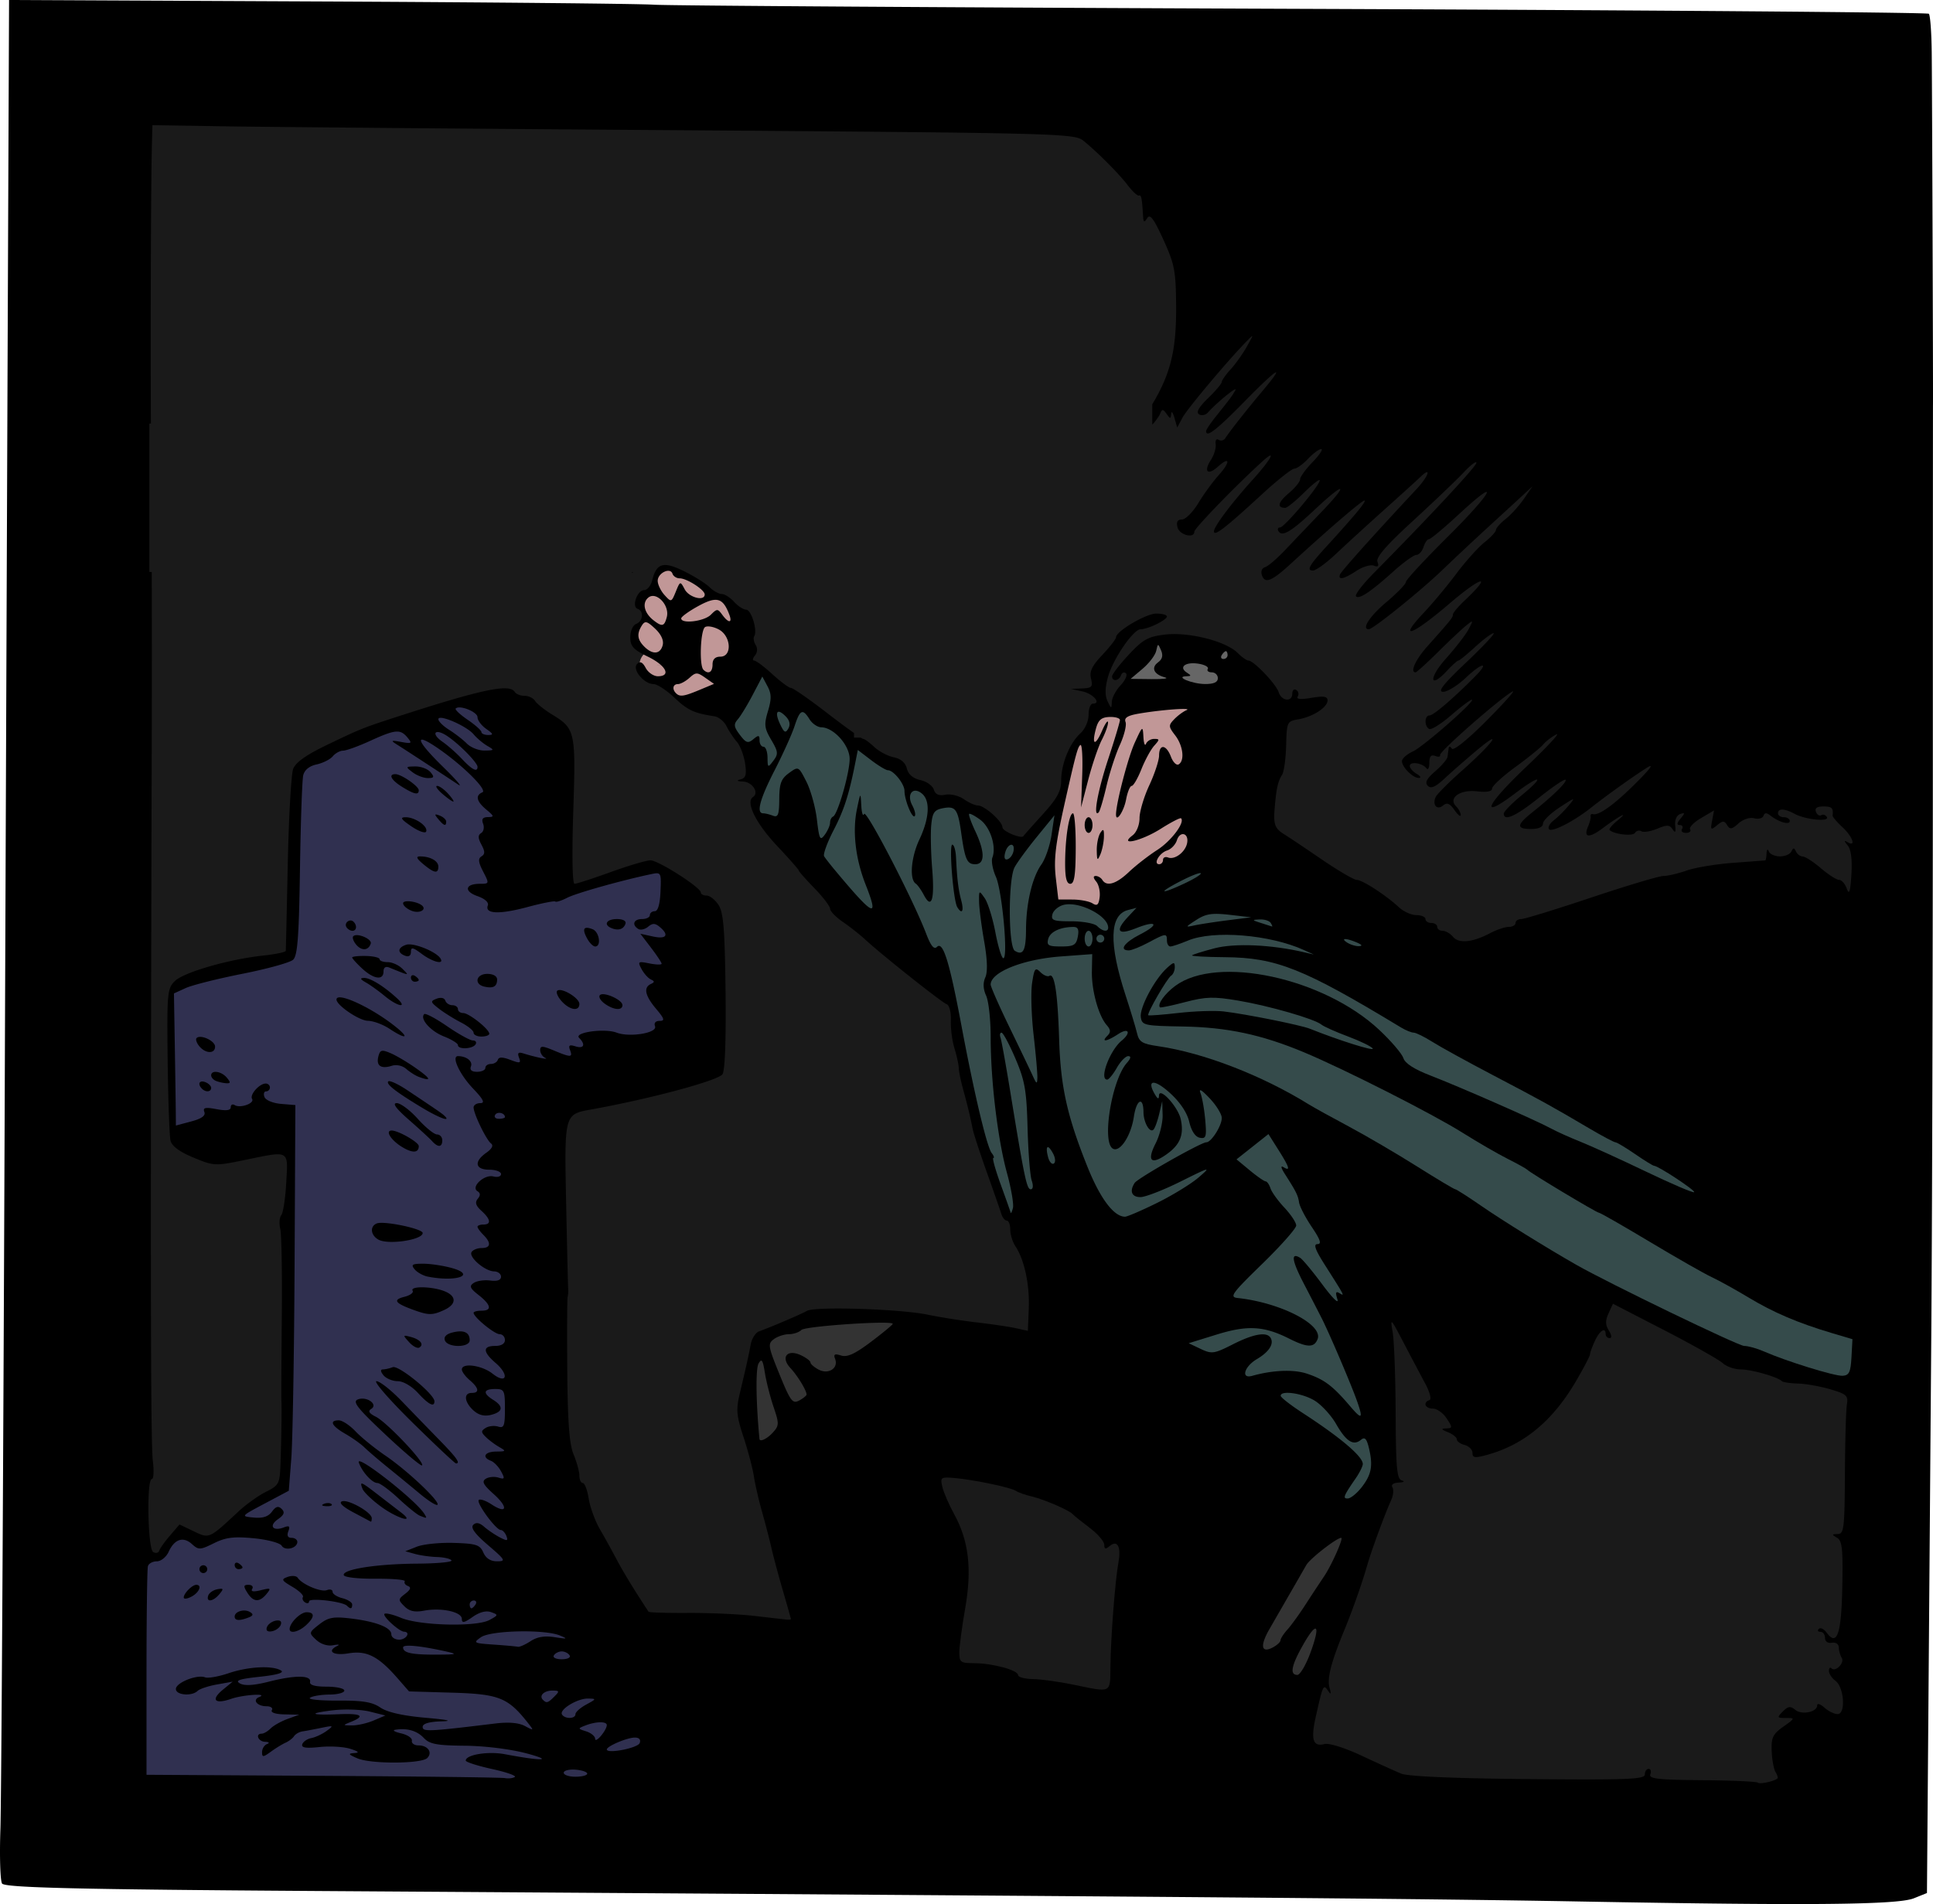 <svg xmlns="http://www.w3.org/2000/svg" width="526.372" height="518.598" viewBox="0 0 493.474 486.185"><path fill="#1a1a1a" fill-rule="evenodd" d="M32.84 25.2h444.284v435.959H32.84z"/><path d="M171.64 169.79a4.19 4.023 0 01-4.178 4.024 4.19 4.023 0 01-4.204-3.999 4.19 4.023 0 014.152-4.048 4.19 4.023 0 014.23 3.974l-4.19.05z" fill="#c19797" fill-rule="evenodd"/><path d="M2.314 0L2.07 59.504c-.135 32.727-.536 134.989-.89 227.248-.355 92.26-.84 173.381-1.077 180.27-.237 6.888-.05 13.15.416 13.916.653 1.07 19.257 1.51 80.688 1.916 228.016 1.502 282.492 1.957 322.414 2.681 58.497 1.062 80.827.846 84.957-.818l3.353-1.35.36-46.17c.198-25.393.535-68.867.746-96.607.21-27.74.383-92.006.394-142.81.007-50.806.024-93.393.037-94.64.048-4.453-.224-80.647-.32-89.722-.054-5.089-.384-9.545-.734-9.902-.35-.358-72.172-.923-159.602-1.256-87.43-.333-162.094-.81-165.922-1.06C163.062.947 124.467.574 81.123.37L2.314 0zm36.592 31.963l18.75.295c10.312.163 59.7.59 109.75.949 102.194.734 106.828.847 109.105 2.67 3.428 2.743 9.108 8.425 11.293 11.297 1.256 1.65 2.581 2.894 2.944 2.763.625-.224.783.553 1.068 5.237.1 1.648.286 1.738 1.06.513.72-1.138 1.686.152 4.122 5.5 2.87 6.304 3.188 7.964 3.254 16.987.08 11.01-1.337 17.15-6.084 25.045v5.213c.854-.908 1.75-2.165 2.037-2.883.453-1.137.732-1.115 1.61.125.942 1.333 1.073 1.333 1.175 0 .063-.825.437-.375.828 1l.711 2.5 1.33-2.5c1.2-2.258 11.465-14.493 16.36-19.5 1.94-1.986 1.94-1.974.07 1.351-1.036 1.843-2.896 4.453-4.133 5.801-1.238 1.348-2.25 2.79-2.25 3.203 0 .414-1.573 2.279-3.496 4.143-2.39 2.317-3.12 3.62-2.307 4.123.654.404 1.665.205 2.246-.443 2.427-2.707 7.8-7.061 7.006-5.678-.924 1.612-1.118 1.874-4.933 6.644-1.384 1.73-2.516 3.417-2.516 3.75 0 1.803 2.622-.222 9.898-7.644 8.547-8.718 10.626-9.871 4.352-2.414-3.828 4.55-8.24 10.16-9.387 11.933-.35.544-1.099.704-1.662.356-.577-.357-.91.132-.762 1.12.145.966-.405 2.781-1.222 4.036-1.932 2.965-.8 4.056 1.783 1.719 3.111-2.816 3.275-1.252.225 2.146-1.498 1.669-3.85 4.895-5.225 7.168-1.375 2.274-3.245 4.146-4.156 4.16-1.16.02-1.5.626-1.133 2.026.513 1.963 4.289 2.903 4.289 1.068 0-.851 10.866-12.051 17.53-18.068 3.579-3.233 2.016-.333-2.53 4.695-5.484 6.065-10 12.082-10 13.32 0 1.383 2.88-.842 12.207-9.43 3.933-3.62 7.668-6.585 8.299-6.585.63 0 2.202-1.125 3.494-2.5 1.292-1.375 2.809-2.5 3.371-2.5.562 0-.416 1.485-2.174 3.299-1.758 1.813-3.197 3.797-3.197 4.41 0 .612-1.324 2.229-2.943 3.592-2.705 2.276-3.032 3.699-.85 3.699.48 0 2.653-1.763 4.832-3.92s3.96-3.548 3.96-3.092c0 1.32-9.001 12.012-10.112 12.012-.553 0-.738.43-.412.957.942 1.524 3.204.174 9.314-5.557 7.776-7.293 8.821-6.815 1.588.727a2478.159 2478.159 0 00-9.387 9.836c-1.93 2.04-4.149 3.923-4.93 4.183-.883.295-1.167 1.13-.753 2.207.784 2.045 2.517 1.32 7.265-3.035 10.216-9.37 18.56-16.517 18.895-16.183.364.363-2.503 3.814-9.86 11.865-4.31 4.718-5.023 6-3.33 6 .767 0 3.414-1.913 5.883-4.25 2.469-2.338 8.006-7.4 12.303-11.25 4.297-3.85 8.447-7.616 9.222-8.37 2.964-2.876 2.172-.282-.927 3.042-11.333 12.152-19.302 21.05-19.59 21.875-.518 1.482 1.059 1.121 4.226-.967 1.592-1.049 3.58-1.643 4.422-1.32 1.092.419 1.359.135.926-.993-.426-1.11 2.255-4.201 9.037-10.421 5.304-4.865 11.122-10.421 12.928-12.346 1.806-1.925 3.289-3.047 3.289-2.494.004.895-11.733 13.51-26.248 28.21-2.832 2.869-4.85 5.517-4.48 5.885.814.815 3.76-1.161 9.732-6.527 2.475-2.223 5.033-4.05 5.683-4.059.65-.009 1.468-.915 1.817-2.015s.979-2 1.398-2c.42 0 3.878-2.885 7.684-6.412 10.945-10.144 8.687-5.7-3 5.902-5.82 5.777-10.582 10.928-10.582 11.447 0 .52-2.25 2.842-5 5.16-4.25 3.584-6.396 6.903-4.463 6.903 1.066 0 13.093-9.681 18.668-15.028a761.996 761.996 0 0110.5-9.863c2.637-2.415 6.555-6.015 8.707-8l3.912-3.607-2.2 3.205c-1.209 1.764-3.307 4.079-4.661 5.144-1.355 1.066-2.47 2.323-2.47 2.793-.006.471-1.316 1.887-2.911 3.147-1.595 1.26-4.828 4.86-7.182 8-2.354 3.14-6.078 7.613-8.277 9.94-6.845 7.241-3.1 5.93 6.49-2.272 8.305-7.103 11.212-7.709 3.908-.815-1.661 1.568-3.021 3.19-3.021 3.604 0 .763-.356 1.208-6.533 8.142-3.016 3.385-4.474 6.612-2.989 6.612.264 0 2.865-2.363 5.782-5.25 2.916-2.888 6.15-5.925 7.185-6.75 1.79-1.427 1.82-1.378.567 1-.725 1.375-3.32 4.735-5.764 7.467-4.476 5.003-4.24 7.974.25 3.13 1.324-1.428 2.628-2.597 2.898-2.597.271 0 2.206-1.574 4.3-3.496 2.092-1.923 4.206-3.497 4.696-3.5.491-.003-2.659 3.362-7 7.476-5.842 5.538-7.373 7.48-5.892 7.49 1.1.006 3.713-1.61 5.805-3.593 4.152-3.936 6.199-4.187 2.328-.285-5.563 5.606-10.588 9.908-11.575 9.908-1.302 0-1.404 2.667-.132 3.453.508.314 3.01-1.235 5.56-3.441 2.55-2.207 4.945-4.01 5.324-4.01 1.304.006-12.313 11.962-15.06 13.222-1.513.694-2.75 1.796-2.75 2.448 0 1.542 2.81 4.336 4.322 4.297.648-.017.39-.489-.572-1.05-.963-.56-1.75-1.466-1.75-2.013 0-1.228 3.23-.775 4.236.594.404.55.74-.061.75-1.358.011-1.672.446-2.192 1.502-1.787.819.314 1.381.2 1.25-.254-.24-.834 15.318-14.48 18.465-16.195.937-.51-1.988 2.79-6.5 7.332-4.73 4.763-8.514 7.838-8.937 7.262-.49-.667-.779-.667-.866 0-.072.55-.191 1.484-.265 2.078-.074.594-1.485 2.251-3.135 3.682-2.186 1.894-2.702 2.902-1.904 3.714.802.817 1.955.311 4.308-1.886 1.767-1.651 5.5-4.914 8.295-7.254 6.996-5.858 3.911-1.615-3.756 5.166-3.42 3.025-6.496 6.103-6.834 6.84-.924 2.014.334 3.452 1.89 2.16 1.003-.832 1.704-.55 2.911 1.174.875 1.248 1.59 1.81 1.59 1.248 0-.563-.52-1.543-1.156-2.18-2.133-2.132.929-4.36 5.302-3.857 2.516.288 3.856.039 3.866-.721.006-.64 2.672-3.105 5.927-5.477 3.256-2.371 6.477-4.983 7.159-5.804.68-.821 2.175-1.957 3.32-2.522 1.145-.565-2.375 3.214-7.824 8.399-10.321 9.819-11.828 13.544-2.678 6.619 6.544-4.954 7.8-4.527 1.61.547-2.49 2.04-4.526 4.127-4.526 4.64 0 2.066 3.063.68 9.023-4.084 3.453-2.76 6.485-4.81 6.739-4.556.496.496-3.108 4.034-8.452 8.294-4.095 3.266-4.17 4.28-.31 4.28 1.87 0 3-.515 3-1.367 0-.752 1.912-2.62 4.25-4.15 4.036-2.644 4.15-2.664 2.25-.393-1.1 1.314-2.794 2.988-3.766 3.718-.971.73-1.519 1.73-1.215 2.221.592.957 6.26-1.912 10.668-5.402 3.972-3.144 10.895-8.099 14.313-10.242 1.96-1.23 1.036.084-2.672 3.79-5.543 5.542-9.572 8.462-11.078 8.036-.413-.117-.677.126-.59.539.087.412-.195 1.557-.625 2.543-1.28 2.936.197 3.146 3.688.525 4.17-3.131 7.085-4.648 3.793-1.974-1.367 1.11-2.267 2.21-2 2.445 1.25 1.103 5.93 1.606 6.492.697.346-.56 1.078-.743 1.623-.406.545.337 2.356.046 4.023-.645 2.514-1.041 3.186-1.014 3.942.155.667 1.033.843.772.658-.98-.149-1.404.365-2.606 1.246-2.913 1.286-.448 1.306-.287.129 1.139-.967 1.17-1.024 1.664-.192 1.664.65 0 .903.45.563 1-.34.55.11 1 1 1s1.367-.406 1.06-.903c-.306-.496.944-1.788 2.778-2.87l3.336-1.967-.498 2.619c-.454 2.39-.345 2.493 1.24 1.183 1.482-1.225 1.864-1.23 2.6-.039.716 1.16 1.206 1.085 2.89-.44 1.17-1.058 2.869-1.615 4.014-1.316 1.092.286 2.159.004 2.37-.625.282-.834.768-.847 1.798-.048 2.176 1.686 4.912 2.45 4.912 1.373 0-.533-.675-.97-1.5-.97s-1.5-.45-1.5-1c0-1.324 1.637-1.263 4.297.161 2.781 1.489 8.97 2.08 8.166.78-.33-.535-.972-.742-1.426-.462-.454.281-1.063-.104-1.352-.857-.355-.927.257-1.371 1.895-1.371 2.172 0 2.58.403 2.353 2.324-.037.315 1.088 1.643 2.5 2.951 2.63 2.437 3.576 5.199 1.317 3.842-.933-.56-.919-.341.053.857.85 1.049 1.173 3.637.931 7.442-.28 4.412-.566 5.286-1.17 3.584-.439-1.238-1.324-2.25-1.968-2.25-.645 0-2.729-1.331-4.633-2.96-1.904-1.627-3.987-2.977-4.63-3-.64-.021-1.428-.603-1.75-1.29-.466-1-.7-1-1.167 0-.321.687-1.633 1.25-2.916 1.25s-2.56-.563-2.838-1.25c-.301-.747-.535-.546-.582.5-.044.962-.193 1.763-.33 1.777-.138.015-3.832.293-8.211.62-4.38.325-9.724 1.212-11.877 1.972-2.153.76-4.803 1.38-5.89 1.38-1.088 0-9.37 2.476-18.405 5.5-9.035 3.026-17.088 5.5-17.896 5.5-.809 0-1.471.45-1.471 1s-.788 1.009-1.75 1.009c-.963.003-3.1.724-4.75 1.601-4.432 2.357-7.996 2.706-9.47.928-.702-.845-1.896-1.537-2.653-1.537-.758 0-1.377-.45-1.377-1s-.675-1-1.5-1-1.5-.45-1.5-1-1.04-1-2.31-1c-1.272 0-3.28-.902-4.466-2.006-3.283-3.059-9.347-6.994-10.779-6.994-.702 0-4.736-2.363-8.963-5.25-4.226-2.888-8.427-5.7-9.334-6.25-2.623-1.591-3.005-2.593-2.634-6.924.43-5.037.804-6.692 1.902-8.451.472-.757.93-4.132 1.017-7.5.155-5.958.24-6.139 3.114-6.625 3.703-.627 7.453-3.056 7.453-4.828 0-1.025-.989-1.181-4.127-.65-2.764.466-3.913.354-3.482-.342.353-.573.184-1.323-.375-1.668-.56-.346-1.016.072-1.016.93 0 2.221-2.745 1.934-3.475-.364-.66-2.079-6.39-8.078-7.715-8.078-.445 0-1.693-.88-2.771-1.96-2.983-2.982-12.455-5.385-18.455-4.68-4.395.515-5.66 1.212-9.334 5.148-2.338 2.503-4.25 4.987-4.25 5.521 0 1.407 1.754 1.192 2.28-.28.245-.687.809-.91 1.253-.495.444.414-.17 1.793-1.363 3.064-1.194 1.271-2.201 3.182-2.238 4.246-.064 1.823-.126 1.814-1.08-.154-.693-1.428-.673-3.36.064-6.096 1.244-4.621 6.486-12.314 8.39-12.314 1.835 0 6.676-2.354 6.686-3.25.004-.413-1.204-.75-2.687-.75-2.647 0-10.305 4.509-10.305 6.066 0 .436-1.568 2.457-3.486 4.49-2.662 2.822-3.348 4.26-2.893 6.07.519 2.068.228 2.39-2.262 2.493l-2.86.12 2.919.63c2.783.602 4.936 3.13 2.666 3.13-.596 0-1.084 1.282-1.084 2.847 0 1.612-.902 3.662-2.082 4.73-2.741 2.48-4.918 7.831-4.918 12.09 0 2.678-1.025 4.55-4.73 8.627-2.603 2.864-4.8 5.341-4.883 5.506-.43.854-5.387-1.194-5.387-2.227 0-1.515-4.576-5.572-6.285-5.572-.699 0-2.3-.722-3.559-1.604-1.26-.882-3.375-1.396-4.701-1.142-1.7.325-2.578-.065-2.979-1.326-.312-.984-1.854-2.07-3.427-2.416-1.868-.41-3.063-1.431-3.442-2.942-.377-1.504-1.547-2.51-3.343-2.873-1.52-.307-3.757-1.49-4.971-2.627-1.215-1.138-2.496-2.07-2.846-2.07-.065 0-.297-.132-.601-.32h-1.733v-1.18c-1.693-1.194-4.07-2.95-6.724-5-4.632-3.575-8.838-6.5-9.348-6.5-.51 0-2.641-1.572-4.735-3.494-2.093-1.923-4.197-3.5-4.677-3.5-.48-.003-.395-.583.191-1.29a2.304 2.304 0 00.19-2.7c-.483-.78-.649-1.79-.37-2.243.885-1.43-.743-6.773-2.064-6.773-.696 0-2.08-.9-3.076-2s-2.415-2-3.154-2c-.74 0-2.147-.788-3.125-1.75-.98-.963-3.922-2.803-6.54-4.09-5.253-2.583-6.983-2.074-8.101 2.38-.34 1.353-1.254 2.46-2.031 2.46-1.77 0-3.267 4.26-1.682 4.789 1.641.547 1.39 3.175-.367 3.85-.84.322-1.5 1.81-1.5 3.38 0 2.334.754 3.168 4.5 4.98 4.624 2.24 6.024 5 2.535 5-1.08 0-2.472-.947-3.092-2.107-.81-1.513-1.432-1.801-2.21-1.023-1.346 1.346 1.763 5.13 4.214 5.13.9 0 3.294 1.566 5.32 3.477 3.42 3.225 5 3.96 10.207 4.745 1.087.163 2.478 1.302 3.09 2.53.613 1.23 1.8 3.027 2.639 3.993.84.966 1.78 3.417 2.09 5.447.444 2.916.21 3.785-1.115 4.135-1.158.306-.972.479.603.559 2.422.123 4.179 2.875 2.531 3.966-1.94 1.286.748 6.712 6.188 12.49 3.025 3.214 5.5 6.027 5.5 6.25 0 .224 1.8 2.263 4 4.53 2.2 2.267 4.008 4.629 4.008 5.25.004.621 1.466 2.13 3.25 3.351 1.783 1.223 4.367 3.263 5.742 4.534 4.17 3.852 19.417 15.962 20.74 16.472.713.275 1.177 2.033 1.094 4.141-.08 2.015.336 5.232.922 7.148.585 1.917 1.077 4.158 1.093 4.983.016.825.52 3.3 1.122 5.5 1.162 4.251 1.75 6.691 2.44 10.129.236 1.17 1.854 6.12 3.597 11 1.742 4.88 3.406 9.658 3.697 10.62.29.963.926 1.75 1.412 1.75.486 0 .883 1.028.883 2.28 0 1.253.59 3.165 1.31 4.25 2.281 3.434 3.654 9.776 3.418 15.795l-.228 5.822-3-.664c-1.65-.366-6.15-1.033-10-1.482-3.85-.45-9.475-1.337-12.5-1.97-7.015-1.471-28.742-2.17-30.877-.993-1.724.95-9.527 4.285-12.248 5.236-.894.313-1.86 1.842-2.149 3.399-.545 2.942-.924 4.65-2.793 12.547-.958 4.051-.823 5.605.957 11 1.14 3.455 2.339 7.993 2.663 10.084.323 2.09 1.252 6.14 2.066 9 .814 2.859 1.89 6.997 2.39 9.197.502 2.2 1.83 7.15 2.952 10.998 1.122 3.848 2.039 7.11 2.039 7.25 0 .14-.563.19-1.25.111l-8.25-.943c-3.85-.441-11.41-.774-16.799-.74-5.39.034-9.908-.105-10.041-.307-3.562-5.398-6.483-10.183-8.162-13.37-1.16-2.2-3.091-5.691-4.293-7.76-1.202-2.07-2.472-5.558-2.822-7.75-.351-2.194-1.03-3.99-1.51-3.99s-.873-.843-.873-1.876-.663-3.465-1.473-5.404c-1.088-2.605-1.51-8.185-1.617-21.372-.08-9.815-.038-18.297.092-18.847.13-.55.192-1.45.142-2-.05-.55-.283-10.308-.517-21.686-.475-23.06-.503-22.953 6.373-24.191 14.98-2.699 32.325-7.35 33.527-8.992.64-.875.937-8.829.79-21.13-.191-15.916-.538-20.19-1.8-22.114-.86-1.313-2.228-2.387-3.04-2.387-.813 0-1.477-.354-1.477-.787 0-1.278-10.857-8.213-12.858-8.213-1.008 0-5.573 1.35-10.142 3-4.57 1.65-8.725 3-9.235 3-.557 0-.688-7.363-.326-18.479.668-20.48.526-21.128-5.44-24.773-1.924-1.176-3.86-2.724-4.3-3.442-.44-.717-1.65-1.306-2.69-1.306s-2.17-.45-2.51-1c-1.318-2.135-8.17-.714-29 6.01-9.759 3.15-10.066 3.27-18.818 7.468-5.41 2.595-8.101 4.497-8.74 6.176-.507 1.334-1.128 12.196-1.38 24.137-.253 11.94-.482 21.982-.51 22.316-.028.334-2.639.884-5.801 1.22-8.744.932-20.302 4.281-22.557 6.536-1.89 1.89-2 3.147-1.797 20.326.12 10.072.45 19.254.73 20.407.339 1.381 2.331 2.848 5.854 4.308 5.196 2.154 5.549 2.173 12.889.656 11.822-2.441 11.26-2.739 10.803 5.69-.217 3.987-.784 7.733-1.26 8.324-.476.59-.598 2.166-.272 3.5.326 1.334.505 11.426.397 22.426-.108 11-.156 20.675-.107 21.5.112 1.9-.008 10.001-.247 16.5-.17 4.644-.432 5.126-3.683 6.744-1.925.958-5.075 3.208-7 5-7.605 7.078-7.427 6.998-11.473 5.068l-3.611-1.722-2.406 2.8c-1.324 1.541-2.57 3.289-2.768 3.883-.198.595-.896.75-1.55.346-1.383-.854-1.71-18.62-.343-18.62.468 0 .58-2.137.25-4.75-.56-4.434-.63-51.84-.271-182.75.047-17.115.04-32.76-.004-44.124h-.596v-37.89h.387c-.121-20.06-.02-60.784.264-71.59l.12-4.606zm122.463 114.086v.209c.026-.018.072-.033.096-.051.078-.06.109-.104.173-.158h-.27zm250.396 186.844l13.096 6.757c7.203 3.718 13.906 7.495 14.898 8.393.993.898 3.087 1.63 4.655 1.63 2.71 0 9.425 1.919 10.492 2.997.275.278 2.132.55 4.127.607 1.994.057 5.708.72 8.254 1.471 4.137 1.222 4.584 1.635 4.207 3.896-.233 1.392-.461 9.392-.506 17.78-.075 13.813-.247 15.253-1.832 15.281-1.54.027-1.56.141-.176.951 1.311.767 1.533 2.867 1.34 12.604-.239 12.033-1.353 15.245-4.023 11.593-.675-.917-1.563-1.339-1.975-.927-.412.411-.224.748.418.748s1.166.696 1.166 1.545c0 .915.712 1.424 1.75 1.25 1.012-.17 1.762.338 1.777 1.205.015.825.347 2.011.739 2.636.797 1.272-1.577 3.72-2.608 2.69-.362-.362-.658-.07-.658.648 0 .719.74 1.847 1.642 2.508 2.24 1.638 2.705 8.518.575 8.518-.858 0-2.381-.744-3.387-1.655-1.006-.91-1.83-1.164-1.83-.566 0 1.715-3.939 2.518-5.598 1.14-1.218-1.01-1.816-.933-3.166.417-1.552 1.552-1.5 1.664.785 1.664 2.399 0 2.386.048-.67 2.219-2.68 1.904-3.1 2.786-2.962 6.25.088 2.217.532 4.623.986 5.347.454.724.67 1.457.476 1.627h-.002c-.844.746-4.54 1.533-5.007 1.067-.283-.283-6.691-.567-14.24-.63-11.245-.092-13.63-.362-13.196-1.495.292-.761.095-1.385-.437-1.385-.533 0-.97.647-.97 1.437 0 1.224-4.42 1.397-29.75 1.162-19.11-.177-30.72-.676-32.464-1.398-1.493-.618-6.053-2.687-10.135-4.598-4.246-1.988-8.278-3.25-9.424-2.95-2.941.768-3.545-1.11-2.236-6.95 1.834-8.183 1.938-8.406 3.129-6.674.77 1.12.861.932.38-.775-.652-2.322.402-6.484 3.61-14.254 2.24-5.424 4.653-12.246 6.016-17 1.088-3.795 4.544-13.19 6.127-16.654.541-1.186.679-2.648.306-3.25-.41-.665.233-1.141 1.633-1.211 1.284-.064 1.635-.3.79-.53-1.28-.347-1.532-3.062-1.594-17.144-.04-9.203-.385-18.527-.764-20.72-.655-3.79-.519-3.665 2.709 2.509 1.869 3.575 4.365 8.299 5.549 10.496 1.232 2.286 1.718 4.138 1.136 4.332-1.746.582-1.111 2.172.868 2.172 1.036 0 2.622 1.125 3.523 2.5 1.535 2.342 1.526 2.505-.135 2.564-1.386.05-1.282.26.477.967 1.237.498 2.25 1.317 2.25 1.82 0 .504.9 1.152 2 1.44 1.1.288 2 1.203 2 2.035 0 1.265.614 1.345 3.75.482 9.388-2.582 16.72-8.655 22.637-18.75 1.986-3.39 3.613-6.5 3.613-6.912 0-.41.562-1.957 1.25-3.437 1.244-2.679 2.75-3.615 2.75-1.71 0 .55.453 1 1.008 1 .61 0 .535-.759-.194-1.925-.904-1.449-.923-2.536-.078-4.39l1.123-2.465z"/><path d="M312.953 166.266c-.242 0-.72.45-1.06 1-.34.55-.141 1 .441 1s1.059-.45 1.059-1-.197-1-.44-1zM295.652 164.713c.16-.014.367.441.762 1.355.563 1.306.322 2.258-.774 3.059-1.865 1.364-1.063 3.104 1.766 3.83 1.1.282-.424.485-3.387.451l-5.388-.06 3.062-2.586c1.684-1.423 3.25-3.488 3.482-4.588.204-.965.317-1.447.477-1.461zM304.691 169.355c.36.005.749.037 1.162.098 1.669.245 2.786.846 2.485 1.334-.302.489.152.887 1.01.887.857 0 1.558.675 1.558 1.5 0 1.029-1.021 1.496-3.25 1.486-3.335-.015-7.894-1.922-4.75-1.986 1.241-.025 1.263-.18.123-.902-1.927-1.22-.853-2.453 1.662-2.416z" fill="#666"/><path d="M117.215 180.635c-.384.007-.694.092-.877.275-.262.262 1.105 1.554 3.039 2.871 1.933 1.317 3.52 2.73 3.523 3.143 0 .412.781.75 1.729.75 1.415 0 1.326-.277-.5-1.557-1.223-.856-2.223-2.197-2.223-2.98 0-1.113-3.03-2.533-4.691-2.502zm-4.633 2.656c-.422-.018-.676.086-.676.348 0 .544 1.237 1.765 2.75 2.713 1.512.947 3.555 2.533 4.539 3.523.984.99 3.009 1.786 4.5 1.77 2.533-.028 2.581-.108.725-1.184-1.094-.634-2.669-1.961-3.5-2.95-1.493-1.773-6.51-4.141-8.338-4.22zm-11.108 3.514c-1.369-.047-3.352.712-6.974 2.369-3.006 1.375-6.116 2.5-6.909 2.5-.792 0-1.977.648-2.632 1.437-.656.79-2.51 1.724-4.123 2.078-1.889.415-3.11 1.417-3.432 2.815-.275 1.194-.646 11.977-.824 23.96-.257 17.267-.621 22.062-1.75 23.098-.784.72-6.6 2.332-12.924 3.584-6.325 1.253-12.85 2.895-14.5 3.649l-3 1.37.219 13.255c.12 7.29.233 14.88.25 16.865l.03 3.611 3.9-1.04c2.678-.715 3.733-1.477 3.366-2.432-.422-1.101.222-1.249 3.1-.71 2.497.47 3.635.317 3.635-.487 0-.644.453-.89 1.008-.547 1.419.877 5.144-.45 4.443-1.584-.661-1.07 1.867-3.922 3.477-3.922.589 0 1.072.45 1.072 1s-.436 1-.969 1c-.533 0-.719.65-.414 1.445.309.805 2.178 1.58 4.219 1.75l3.664.305-.201 41c-.11 22.55-.487 44.709-.838 49.24l-.639 8.238-6.142 3.262c-6.141 3.26-6.144 3.26-2.825 3.58 2.32.223 3.728-.229 4.666-1.5 1.005-1.36 1.634-1.533 2.494-.685.867.853.617 1.51-1.005 2.646-2.368 1.658-1.24 3.128 1.572 2.049 1.362-.523 1.619-.295 1.123.998-.42 1.097-.136 1.672.826 1.672.808 0 1.469.466 1.469 1.033 0 1.636-3.12 2.393-3.998.97-.438-.709-3.654-1.562-7.15-1.896-5.068-.485-7.119-.228-10.14 1.266-3.52 1.741-3.913 1.758-5.605.226-2.233-2.02-4.474-1.284-5.95 1.957-.618 1.354-1.97 2.444-3.03 2.444-1.053 0-2.073.562-2.27 1.25-.196.687-.357 12.95-.357 27.25v26l45 .273c24.75.15 45.675.409 46.5.574.825.166 1.95.046 2.5-.263.55-.31-2.038-1.23-5.75-2.045-3.713-.815-6.75-1.788-6.75-2.162 0-1.506 5.72-2.437 10-1.627 9.587 1.813 12.651 1.692 5.5-.217-4.086-1.09-10.626-1.903-15.711-1.951-7.202-.067-9.021-.411-10.5-1.984-1.741-1.853-4.237-2.57-7.29-2.094-.824.128-.15.542 1.5.92s2.888 1.226 2.75 1.883c-.137.656.625 1.193 1.692 1.193 2.399 0 3.648 1.811 2.229 3.23-1.489 1.489-14.378 1.549-17.81.082-2.317-.989-2.48-1.247-.86-1.353 1.462-.096 1.192-.39-1-1.092-1.65-.528-5.17-.73-7.82-.451-3.507.37-4.71.176-4.416-.705.221-.666 1.265-1.377 2.32-1.58 1.054-.204 2.816-1.031 3.916-1.838 1.863-1.366 1.77-1.42-1.373-.774-1.856.382-4.03.791-4.83.909-.801.117-1.759.665-2.127 1.216-.369.552-1.345 1.3-2.17 1.664-.825.365-2.513 1.401-3.75 2.301-1.983 1.442-2.25 1.453-2.25.098 0-.846.562-1.765 1.25-2.043.747-.301.545-.537-.5-.584-1.762-.08-2.551-2.078-.82-2.078.51 0 1.53-.603 2.267-1.34.737-.736 2.68-1.827 4.32-2.422l2.983-1.082-3.809-.078c-2.268-.047-3.56-.482-3.191-1.078.34-.55-.281-1-1.381-1-2.373 0-3.668-1.613-1.875-2.336 2.58-1.04-4.072-.62-7.145.451-4.178 1.457-5.258.253-2.1-2.343l2.5-2.053-4 .717c-2.2.395-4.426 1.133-4.948 1.64-1.488 1.444-5.551 1.094-5.551-.478 0-1.613 5.381-3.773 7.435-2.985.759.291 3.46-.178 6.006-1.043 5.055-1.716 11.282-2.033 13.412-.683.873.553-1.058 1.116-5.445 1.586-5.193.556-6.388.959-5.055 1.705 1.19.665 3.57.513 7.467-.477 6.617-1.679 10.788-1.644 10.43.088-.166.804 1.26 1.211 4.25 1.211 2.475 0 4.5.45 4.5 1s-1.688 1.006-3.75 1.016c-2.063.01-4.309.369-4.992.803-.684.434 2.466.766 7 .736 6.401-.042 8.844.353 10.937 1.774 1.783 1.21 5.677 2.094 11.5 2.61 5.827.518 7.198.829 4.055.92-3.106.092-4.75.58-4.75 1.413 0 1.278 1.46 1.21 18.607-.875 3.339-.406 5.935-.18 7.5.654 2.274 1.212 2.318 1.182.893-.633-5.227-6.654-7.426-7.537-19.686-7.892l-10.79-.313-3.012-3.445c-4.865-5.563-7.839-7.057-12.479-6.273-3.873.654-5.638-.565-2.783-1.922.687-.327.187-.394-1.111-.149-1.415.268-3.141-.28-4.31-1.369-1.923-1.793-1.914-1.842.765-3.95 2.262-1.779 3.56-2.034 7.81-1.54 6.545.76 10.596 2.312 10.596 4.057 0 .758.9 1.378 2 1.378 1.813 0 3.015-1.955 1.25-2.033-1.258-.056-5.57-3.98-5-4.55.293-.294 2.208.165 4.252 1.019 4.765 1.99 19.17 2.346 22.517.555 2.317-1.24 2.34-1.34.46-2.016-1.28-.46-2.95-.027-4.73 1.225-2.168 1.526-2.75 1.632-2.75.494 0-1.793-5.22-2.93-9.646-2.1-2.39.449-3.757.145-5.013-1.111-1.636-1.636-1.624-1.805.217-3.219 1.36-1.045 1.566-1.635.687-1.965-.691-.259-1.055-.796-.809-1.195.247-.4-3.119-.7-7.48-.666-4.551.035-8.005-.364-8.106-.938-.262-1.492 8.46-2.844 18.813-2.914 5.039-.034 8.95-.405 8.691-.824-.259-.42-1.907-.806-3.662-.861-1.755-.055-4.302-.41-5.66-.79l-2.469-.687 2.97-1.17c1.632-.643 5.893-1.074 9.468-.96 5.678.18 6.626.49 7.488 2.456.649 1.478 1.85 2.243 3.5 2.243 2.314-.01 2.132-.332-2.303-4.133-3.34-2.863-4.498-4.447-3.775-5.17.723-.723 1.586-.568 2.816.506.976.851 2.777 2.066 4.002 2.699 1.87.967 2.134.908 1.643-.371-.322-.838-.963-1.524-1.426-1.524-1.237 0-6.329-6.95-5.615-7.664.335-.334 1.787.164 3.227 1.108 3.992 2.616 4.379.783.556-2.633-2.65-2.367-3.083-3.214-1.998-3.895.762-.478 2.211-.613 3.22-.298 1.607.5 1.693.301.686-1.58-.633-1.184-1.797-2.399-2.586-2.702-2.394-.918-1.608-2.335 1.315-2.367 2.57-.028 2.62-.106.75-1.185-1.1-.636-2.636-1.788-3.412-2.561-1.216-1.21-1.216-1.528 0-2.291.776-.488 2.2-.641 3.162-.342 1.508.47 1.75-.156 1.75-4.523 0-4.739-.162-5.067-2.5-5.067-3.016 0-3.21 1.076-.5 2.768 2.708 1.692 2.516 3.065-.54 3.832-1.728.434-3.166.07-4.5-1.137-2.324-2.104-2.569-4.463-.46-4.463 2.066 0 1.877-1.233-.5-3.27-1.1-.94-2-2.164-2-2.72 0-1.774 5.092-1.084 7.818 1.06 3.618 2.846 4.378.356.824-2.7-3.316-2.853-3.365-4.37-.142-4.37 1.555 0 2.5-.566 2.5-1.5 0-.825-.609-1.5-1.354-1.5-1.323 0-6.646-4.367-6.646-5.453 0-.3.9-.547 2-.547 2.762 0 2.502-1.46-.711-3.988-2.246-1.766-2.46-2.3-1.25-3.101.804-.533 2.698-.81 4.21-.614 1.798.233 2.75-.104 2.75-.97 0-.73-.787-1.342-1.75-1.36-2.35-.045-6.563-3.652-5.767-4.94.35-.565 1.51-1.027 2.578-1.027 2.323 0 2.493-1.304.44-3.357-.825-.825-1.5-1.758-1.5-2.072 0-.315.675-.57 1.5-.57 2.068 0 1.877-1.35-.496-3.499-1.448-1.31-1.709-2.151-.951-3.064.73-.881.71-1.468-.069-1.95-1.77-1.093 1.77-4.365 4.072-3.763 1.07.28 1.944.009 1.944-.61 0-.613-1.35-1.115-3-1.115-3.617 0-3.976-2.071-.75-4.334 1.446-1.014 1.873-1.862 1.197-2.373-1.226-.925-4.447-7.586-4.447-9.195 0-.604.766-1.098 1.703-1.098 1.272 0 .8-.949-1.867-3.75-3.409-3.58-5.574-8.25-3.824-8.25 2.135 0 3.809 1.303 3.318 2.582-.363.947.155 1.418 1.562 1.418 1.16 0 2.108-.45 2.108-1s.637-1 1.416-1c.779 0 1.577-.478 1.771-1.062.25-.747 1.198-.743 3.198.017 2.47.94 2.761.868 2.214-.556-.472-1.232-.19-1.501 1.137-1.084 3.13.984 6.802 1.726 5.514 1.113-.688-.327-1.25-1.21-1.25-1.96 0-1.139.578-1.124 3.469.083 4.378 1.83 4.885 1.814 4.144-.117-.461-1.202-.138-1.417 1.393-.932 2.154.684 2.644-.451.933-2.162-1.404-1.404 6.483-2.51 9.56-1.34 3.334 1.268 10.471.089 9.815-1.62-.321-.838.138-1.38 1.168-1.38 1.401 0 1.246-.536-.892-3.078-2.834-3.367-3.272-5.438-1.34-6.34.996-.465.994-.701-.012-1.17-.694-.322-1.759-1.515-2.365-2.648-1.028-1.92-.891-2.018 2.012-1.437 1.713.342 3.115.38 3.115.082s-1.222-2.144-2.715-4.102l-2.717-3.56 3.217.705c3.445.756 4.23-.365 1.715-2.452-1.175-.974-1.817-.983-2.957-.037-.801.665-1.926.92-2.5.565-1.729-1.07-1.176-2.53.957-2.53 1.1 0 2-.45 2-1s.562-1 1.25-1c.805 0 1.325-1.782 1.46-5.01.21-4.957.184-5.001-2.5-4.433-7.677 1.627-19.018 4.825-21.333 6.016-1.443.742-2.802 1.17-3.02.953-.217-.217-3.451.426-7.19 1.43-7.1 1.906-10.872 1.743-10.036-.434.295-.769-.765-1.72-2.645-2.375-3.526-1.23-3.162-3.147.598-3.147 2.442 0 2.451-.029.847-3.13-1.223-2.365-1.327-3.315-.423-3.873.929-.575.927-1.247-.01-2.997-.895-1.672-.913-2.435-.069-2.957.626-.386.849-1.452.496-2.37-.455-1.186-.101-1.682 1.217-1.706 1.675-.03 1.637-.217-.392-1.91-2.52-2.101-2.866-3.63-1-4.416 1.376-.58-5.183-7.05-11.522-11.365-6.094-4.15-5.424-1.874 1.416 4.812 3.495 3.417 5.23 5.455 3.856 4.532-3.217-2.16-13.345-8.78-15.692-10.256-1.525-.96-1.338-1.053 1.192-.59 2.704.495 2.864.386 1.627-1.111-.802-.97-1.494-1.495-2.56-1.532zm10.389.117c-1.132-.101-1 1.031 1.103 2.486 1.342.929 3.565 2.89 4.94 4.36 2.616 2.794 4 3.5 4 2.043 0-1.08-4.741-5.894-7.781-7.9-.972-.642-1.747-.943-2.262-.99zm15.592 97.234c-.421.002-.825.156-1.04.502-.345.56.074 1.016.932 1.016.858 0 1.559-.197 1.559-.44 0-.66-.75-1.08-1.451-1.078zm-6.489 124.518c-.582 0-1.06.45-1.06 1s.199 1 .441 1c.243 0 .719-.45 1.059-1 .34-.55.143-1-.44-1zm11.383 7.889c-4.243.093-8.315.61-9.576 1.494-2.04 1.429-1.88 1.52 3.242 1.875 2.965.204 5.744.456 6.176.558.432.102 1.893-.54 3.246-1.427 1.703-1.116 3.616-1.428 6.215-1.016 3.199.507 3.39.442 1.297-.434-1.944-.813-6.357-1.144-10.6-1.05zm-27.713 3.656c-1.116-.025-1.73.116-1.73.435 0 1.397 2.156 1.865 8.5 1.842 5.222-.019 5.546-.124 2.5-.803-4.15-.924-7.408-1.431-9.27-1.474zm38.77 1.455c-.76 0-1.66.45-2 1-.352.57.51 1 2 1s2.352-.43 2-1c-.34-.55-1.24-1-2-1zm-2.37 10c-2.146 0-3.491 1.305-2.435 2.361.92.92 1.27.816 2.947-.861 1.334-1.333 1.278-1.5-.511-1.5zm9.085 2.04c-2.744-.047-7.421 2.816-6.647 4.07.741 1.198 3.432 1.139 3.432-.077 0-.532 1.237-1.64 2.75-2.46 2.626-1.426 2.647-1.494.465-1.532zm-60.807 2.804a32.691 32.691 0 00-1.957.018c-.86.03-1.695.09-2.451.183-6.508.799-5.633 1.293 1.75.988 5.593-.23 6.667.462 3 1.936-2.236.899-2.234.906.25.924 1.375.01 3.844-.556 5.486-1.256l2.987-1.274-3.987-.996c-1.233-.308-3.122-.49-5.078-.523zm63.85 3.255c-1.04.022-2.414.3-3.758.825-1.936.757-1.928.803.25 1.496 1.237.394 2.266 1.248 2.283 1.898.035 1.286 2.967-2.181 2.967-3.508 0-.497-.703-.732-1.742-.71zm8.91 3.9c-1.954 0-7.148 2.197-7.16 3.028-.018 1.197 7.898-.336 8.392-1.625.337-.876-.125-1.402-1.232-1.402zm-16.332 8.19c-1.076.073-1.836.376-1.836.795 0 .56 1.35 1.016 3 1.016s3-.354 3-.787c0-.433-1.35-.89-3-1.016a7.852 7.852 0 00-1.164-.01z" fill="#303050"/><path d="M106.035 195.707c-2.526.03-2.554.088-.688 1.5 1.068.808 2.811 1.467 3.873 1.467 1.604 0 1.72-.255.686-1.5-.685-.825-2.426-1.484-3.871-1.467zm-5.094 1.967c-1.878 0-1.08 1.51 1.715 3.242 3.106 1.926 4.25 2.16 4.25.873 0-1.038-4.46-4.115-5.965-4.115zm10.658 3c-.549 0 .039.9 1.307 2s2.532 2 2.809 2c.276 0-.314-.9-1.31-2-.995-1.1-2.257-2-2.806-2zm-.336 7.3c-.26.027-.035.383.625 1.178 1.44 1.736 2.018 1.915 2.018.63 0-.492-.738-1.176-1.64-1.522-.515-.198-.846-.301-1.003-.285zm-7.695.7c-1.528 0-1.211.508 1.441 2.316 1.87 1.274 3.572 1.877 3.786 1.338.524-1.325-2.808-3.654-5.227-3.654zm3.647 10c-1.09 0-.851.565.832 1.967 2.816 2.346 3.859 2.52 3.859.64 0-1.453-2.075-2.607-4.691-2.607zm-3.098 11.453c-.701.002-1.211.159-1.211.512 0 .604 1.012 1.482 2.25 1.947 1.907.717 3.821-.274 2.605-1.35-.772-.683-2.476-1.112-3.644-1.109zm53.373 4.547c-2.682 0-3.517 1.46-1.334 2.334 1.729.691 3.052.26 3.521-1.147.238-.712-.637-1.187-2.187-1.187zm-67.992.365c-.802-.002-1.561.876-1.05 1.705.317.512 1.001.93 1.518.93 1.076 0 1.252-1.354.301-2.305-.23-.23-.502-.33-.77-.33zm60.404 1.871c-1.022-.043-1.028.837-.041 2.68.614 1.147 1.55 2.084 2.08 2.084 1.639 0 1.063-3.748-.678-4.416-.567-.218-1.02-.334-1.361-.348zm-58.916 1.871c-.338.015-.62.1-.797.278-.312.312.014 1.268.725 2.125 1.385 1.67 3.136 1.558 3.734-.237.32-.96-2.198-2.23-3.662-2.166zm13.6 2.362c-.336-.012-.627.015-.856.087-2.211.702-2.364 2.024-.324 2.807.936.36 1.5-.008 1.5-.976 0-1.282.48-1.195 2.75.5 2.827 2.109 5.82 2.844 4.789 1.177-.948-1.534-5.508-3.514-7.86-3.595zM93.404 244.1c-1.923-.042-3.498.131-3.498.384 0 .254 1.15 1.526 2.553 2.827 2.947 2.731 5.447 3.08 5.447.757 0-1.032.537-1.39 1.5-1 5.32 2.153 5.14 2.137 3.322.301-.923-.932-2.61-1.695-3.75-1.695-1.14 0-2.074-.338-2.074-.75-.002-.413-1.577-.783-3.5-.824zm31.002 4.574c-2.87 0-3.476 2.633-.75 3.252 2.275.516 3.25-.028 3.25-1.81 0-.871-.99-1.442-2.5-1.442zm-18.889.344c-.358-.06-.611.16-.611.597 0 .583.45 1.059 1 1.059s1-.197 1-.44c0-.242-.45-.72-1-1.06a1.097 1.097 0 00-.389-.156zm-12.584.687c-1.106.022-.975.342.473 1.16 1.1.622 3.273 2.182 4.828 3.469 3.286 2.72 5.986 3.204 3.111.557-3.325-3.062-6.821-5.218-8.412-5.186zm49.838 3.096c-.221.014-.401.077-.523.199-.364.364.154 1.565 1.152 2.668 2.07 2.287 4.506 2.652 4.506.676 0-1.358-3.585-3.646-5.135-3.543zm11.264 1.062c-.392-.014-.704.054-.881.23-.41.41.128 1.383 1.195 2.163 2.267 1.657 4.557 1.856 4.557.396 0-1.108-3.174-2.727-4.871-2.789zm-67.235.8c-.568-.015-.894.159-.894.56 0 1.461 5.796 5.393 8 5.427 1.375.021 3.85.931 5.5 2.024 4.107 2.72 5.289 2.52 1.828-.31-4.938-4.038-11.97-7.64-14.434-7.702zm25.782.138a2.834 2.834 0 00-1.104.207c-1.66.637-1.613.845.56 2.539 1.303 1.015 3.83 2.595 5.618 3.512 1.787.916 3.25 2.106 3.25 2.642s.9.973 2 .973 2-.322 2-.717c0-1.162-5.19-5.283-6.654-5.283-.74 0-1.346-.45-1.346-1s-.637-1-1.416-1c-.78 0-1.594-.531-1.81-1.18-.145-.434-.553-.673-1.098-.693zm-4.065 4.111c-.106-.013-.18 0-.219.037-1.184 1.185 1.614 4.355 5.026 5.694 1.97.772 3.582 1.771 3.582 2.218 0 1.164 3.762 1.007 4.5-.187.34-.55.034-1-.682-1-.715 0-3.679-1.637-6.586-3.639-2.543-1.752-4.874-3.034-5.62-3.123zM51 264.76c-.337.017-.622.11-.81.299-.313.312.001 1.253.696 2.091 1.598 1.925 4.02 1.98 4.02.092 0-1.2-2.447-2.557-3.906-2.482zm46.609 3.556c-.538.057-.77.505-1.01 1.424-.62 2.372.654 3.276 3.389 2.408 1.229-.39 2.74-.065 3.74.805.923.803 2.353 1.708 3.178 2.012 3.364 1.237 3.185.561-.553-2.094-2.17-1.542-5.14-3.312-6.597-3.933-.865-.37-1.464-.585-1.897-.622a1.303 1.303 0 00-.25 0zm-42.445 5.38a2.164 2.164 0 00-.354.007c-.534.058-.904.345-.904.889 0 .504.562 1.143 1.25 1.42.687.277 1.868.54 2.623.584 1.107.063 1.131-.212.127-1.422-.749-.902-1.875-1.427-2.742-1.478zm44.164 2.368c-.095.001-.164.02-.205.061-.666.666 1.982 2.724 8.736 6.783 4.205 2.528 7.27 3.656 5.72 2.108-.65-.652-1.35-1.138-9.632-6.664-2.035-1.359-3.953-2.294-4.62-2.287zm-47.865.096c-.734.11-.8.937.11 1.848.957.956 2.333.822 2.333-.227 0-.491-.675-1.152-1.5-1.469-.381-.146-.699-.188-.943-.152zm49.826 5.514c-1.201 0-.215 1.356 3.088 4.25 2.668 2.337 5.34 4.796 5.94 5.463 1.5 1.669 2.589 1.579 2.589-.213 0-.825-.601-1.5-1.336-1.5-.735 0-2.95-1.8-4.926-4-1.975-2.2-4.385-4-5.355-4zm-1.301 7c-1.741 0-.165 2.487 2.666 4.205 2.672 1.622 4.252 1.532 4.252-.238 0-.977-5.215-3.967-6.918-3.967zm-2.746 23.572c-.445.01-.8.053-1.03.14-1.843.708-1.621 3.013.399 4.143 2.493 1.395 11.295.077 11.295-1.691 0-.954-7.547-2.654-10.664-2.592zm10.793 10.434c-2.822-.005-3.178.23-2.178 1.435.657.792 2.174 1.63 3.371 1.864 7.355 1.431 12.492-.43 6.09-2.208-2.151-.597-5.428-1.091-7.283-1.091zm-.176 6.023c-1.69-.017-2.887.267-2.518.865.304.492-.624 1.189-2.06 1.55-3.016.756-2.518 1.58 1.947 3.23v.002c4.152 1.533 5.087 1.55 8.131.164 3.264-1.487 3.257-3.619-.018-4.864-1.606-.61-3.791-.93-5.482-.947zm9.56 11.254c-.546.006-1.18.099-1.9.28-1.592.399-2.286 1.124-1.94 2.029v.002c.73 1.899 6.327 1.87 6.327-.034 0-1.526-.847-2.294-2.486-2.277zm-14.03 1.125c-.352.05.029.5 1.06 1.639.949 1.048 2.122 1.661 2.607 1.361 1.274-.787.215-2.078-2.226-2.717-.756-.197-1.23-.312-1.442-.283zm-2.762 7.994a.728.728 0 00-.368.018c-.833.32-1.984.58-2.556.58-.63 0-.55.592.203 1.5.685.825 2.322 1.5 3.639 1.5 1.378 0 3.554 1.266 5.128 2.982 2.756 3.005 4.233 3.755 4.233 2.147 0-1.694-8.036-8.374-10.28-8.727zm-4.516 3.598c-.845 0 3.264 4.725 9.13 10.5 5.868 5.775 10.893 10.5 11.167 10.5 1.214 0 .185-1.45-4.252-5.998-2.613-2.678-6.945-7.15-9.629-9.936-2.684-2.786-5.571-5.066-6.416-5.066zm-3.428 4.457a3.18 3.18 0 00-1.31.195c-1.47.564-.213 2.167 7.052 9.004 4.862 4.576 9.055 8.104 9.319 7.84.743-.743-9.035-11.041-11.785-12.412-1.733-.864-2.085-1.446-1.203-1.99 1.515-.937-.174-2.536-2.073-2.637zm-6.177 5.543c-2.545 0-1.867 1.415 1.65 3.441 1.787 1.03 3.981 2.589 4.873 3.465.892.877 3.566 3.169 5.945 5.094a880.018 880.018 0 018.264 6.783c2.165 1.806 4.163 3.056 4.441 2.777.766-.765-7.62-8.692-13.273-12.544-2.75-1.875-6.192-4.67-7.65-6.211-1.459-1.542-3.371-2.805-4.25-2.805zm5.26 10.457c-.18 0-.242.104-.159.338.854 2.412 3.401 5.205 4.748 5.205.627 0 3.03 1.761 5.338 3.914 2.308 2.153 4.763 4.143 5.455 4.422 1.897.764 1.93.752 1.18-.461-1.956-3.164-14.824-13.386-16.563-13.418zm.63 5.691c-.331-.03-.198.449.145 1.342.314.82 2.414 2.844 4.666 4.5 4.187 3.08 9.065 4.512 5.152 1.514-1.074-.824-3.702-2.849-5.84-4.5-2.502-1.933-3.697-2.816-4.123-2.856zm-4.77 4.471c-.13.01-.248.03-.347.068-.851.327.236 1.378 2.88 2.785 2.337 1.243 4.36 2.32 4.497 2.395.137.074.25-.323.25-.881 0-1.408-5.31-4.49-7.28-4.367zm-3.802.506a2.758 2.758 0 00-1.106.193c-.797.32-.56.556.606.604 1.054.043 1.645-.193 1.312-.526-.166-.166-.465-.257-.812-.271zm-23.307 15.219c-.358-.06-.611.16-.611.597 0 .583.45 1.059 1 1.059s1-.197 1-.44c0-.242-.45-.72-1-1.06a1.097 1.097 0 00-.389-.156zm-8.611.656c-.55 0-1 .45-1 1s.45 1 1 1 1-.45 1-1-.45-1-1-1zm23.105 2.75a3.706 3.706 0 00-1.546.217c-1.75.625-1.633.878 1.195 2.549 1.725 1.019 2.93 2.188 2.676 2.6-.255.41-.004 1.029.554 1.374.56.346 1.016.224 1.016-.271 0-.97 8.58.028 9.678 1.125.919.918 1.322.819 1.322-.325 0-.54-1.125-1.262-2.5-1.607s-2.5-1.078-2.5-1.627c0-.55-.66-.744-1.469-.434-1.503.577-6.354-1.478-7.431-3.148-.165-.255-.534-.41-.995-.453zm-24.904 2.25c-1.052 0-3.201 2.173-3.201 3.236 0 .46.9.353 2-.236 1.975-1.057 2.753-3 1.201-3zm13.35 0c-1.317 0-1.368.32-.319 2 1.522 2.437 3.077 2.545 4.897.336 1.24-1.505 1.096-1.599-1.463-.961-1.865.465-2.613.35-2.19-.334.354-.572-.063-1.041-.925-1.041zm-7.063 1.002a7.03 7.03 0 00-.937.133c-1.037.2-2.072.927-2.301 1.615-.594 1.784 1.26 1.546 2.846-.365.87-1.049 1.047-1.404.392-1.383zm5.727 5.564c-1.143.067-2.215.677-2.215 1.537 0 1.053 1.194 1.14 3.502.254 1.241-.476 1.35-.833.424-1.406a2.756 2.756 0 00-1.221-.379 4.222 4.222 0 00-.49-.01zm16.146.434c-1.56 0-4.26 2.651-4.328 4.25-.055 1.312 2.245.81 4.139-.904 2.268-2.053 2.341-3.346.19-3.346zm-7.183 2.098c-.201-.016-.444 0-.729.059-.98.19-1.984.949-2.23 1.689-.287.86.194 1.22 1.334 1 .98-.19 1.984-.95 2.23-1.69.215-.645-.003-1.01-.605-1.058z"/><g fill="#c19797"><path d="M170.55 145.748c-1.131.03-2.644 1.188-2.644 2.566 0 .937.783 2.568 1.74 3.625 1.703 1.882 1.764 1.865 2.871-.845 1.125-2.753 1.138-2.756 2.295-.594 1.122 2.096 5.094 3.1 5.094 1.29 0-1.18-4.551-4.116-6.38-4.116-.8 0-1.63-.53-1.847-1.18-.18-.54-.614-.76-1.129-.746zm-3.79 6.422a1.797 1.797 0 00-1.258.426c-1.646 1.365-1.052 3.928 1.343 5.797 2.198 1.713 2.752 1.579 3.381-.829.639-2.44-1.537-5.31-3.467-5.394zm15.662.996c-1.047.07-2.364.607-4.118 1.564-2.419 1.322-4.398 2.75-4.398 3.174 0 1.476 5.869.758 7.55-.924 1.592-1.59 1.769-1.59 2.932 0 1.613 2.206 2.637 2.173 1.793-.056-1.02-2.695-2.015-3.875-3.76-3.758zm-17.479 5.727a.734.734 0 00-.205.008c-.316.058-.574.333-.87.8-1.344 2.127-1.176 3.617.61 5.403 2.128 2.128 4.088 1.978 4.7-.36.32-1.223-.39-2.77-1.936-4.224-1.13-1.061-1.797-1.58-2.299-1.627zm15.674 1.062c-.253.016-.465.067-.615.16-1.178.728-1.533 9.788-.428 10.893 1.268 1.268 2.332.658 2.332-1.334 0-1.333.667-2 2-2 3.056 0 2.75-5.26-.404-6.947-.992-.531-2.126-.819-2.885-.772zm-2.758 12.024c-.546.004-1.037.367-1.842 1.095-.972.88-2.295 1.6-2.94 1.6-1.281 0-1.557 1.28-.503 2.334.98.98 1.993.835 6.049-.86l3.654-1.525-2.246-1.574c-1.023-.717-1.625-1.074-2.172-1.07zM302.507 181.033c-1.887-.079-7.647.456-11.914 1.205-2.768.487-3.658 1.068-3.254 2.121.307.798-.34 3.418-1.435 5.823-1.096 2.405-2.64 7.146-3.43 10.535-.79 3.389-1.691 6.416-2.002 6.726-1.498 1.499-.258-5.438 2.434-13.607 1.65-5.007 3-9.498 3-9.982s-1.204-.835-2.678-.78c-2.084.08-2.854.756-3.467 3.051-1.121 4.198-.155 4.472 1.59.451.812-1.87 1.494-2.816 1.516-2.101.02.714-.699 2.727-1.602 4.472-.902 1.746-2.46 6.337-3.463 10.201l-1.822 7.026.295-8.205c.162-4.513-.042-7.996-.455-7.74-.676.417-1.215 2.403-3.924 14.445-2.462 10.947-2.919 14.755-2.348 19.613l.633 5.387 3.614.015c1.986.01 4.286.448 5.11.975 1.174.75 1.571.406 1.823-1.576.177-1.394-.214-3.183-.87-3.975-.777-.934-.824-1.44-.134-1.44.585 0 1.342.45 1.682 1 1.106 1.79 3.544 1.063 6.805-2.03 1.757-1.668 5.01-4.196 7.226-5.618 3.547-2.274 7.123-7.03 6.074-8.08-.205-.205-2.539 1-5.185 2.678-4.904 3.11-10.913 4.502-7.17 1.66.992-.753 1.75-2.646 1.75-4.369 0-1.672 1.12-5.448 2.49-8.39 1.37-2.943 2.495-6.363 2.5-7.6.013-3.037 1.831-2.851 3.033.31.536 1.408 1.424 2.282 1.975 1.942 1.588-.982 1.126-4.782-.902-7.42-1.721-2.239-1.737-2.545-.227-4.113.897-.932 2.306-1.971 3.13-2.311.43-.177.232-.273-.398-.299zm-10.925 5.113c.2.033.25.746.32 2.028.09 1.65.389 2.437.666 1.75.277-.688 1.212-1.25 2.076-1.25 1.429 0 1.43.159.002 1.75-.864.962-2.333 3.662-3.263 6-.931 2.337-2.044 4.25-2.473 4.25-.43 0-1.074 1.559-1.432 3.465-.569 3.034-2.572 6.027-2.572 3.843 0-2.835 3.069-14.599 4.783-18.337 1.126-2.456 1.634-3.54 1.893-3.499zm-17.666 21.528c.41 0 .728 4.05.705 9-.032 6.822-.366 9-1.38 9-.946 0-1.331-1.53-1.323-5.25.014-6.47.997-12.75 1.998-12.75zm3.99 1c.55 0 1 .9 1 2s-.45 2-1 2-1-.9-1-2 .45-2 1-2zm3.637 3.277c.24-.053.304.491.277 1.723-.03 1.375-.441 3.4-.914 4.5-.738 1.717-.867 1.576-.914-1-.03-1.65.38-3.675.914-4.5.286-.444.493-.69.637-.723zM301.986 212.986c.729-.003 1.345.811 1.08 2.248-.424 2.304-3.143 4.384-4.867 3.723-.71-.273-1.293.003-1.293.611 0 .61-.436 1.106-.969 1.106-1.622 0 .028-2.883 2.01-3.512 1.021-.324 2.144-1.492 2.494-2.594.344-1.083.978-1.58 1.545-1.582z"/></g><g fill="#354b4b"><path d="M194.609 172.75l-2.473 4.713c-1.36 2.592-3.066 5.39-3.789 6.22-1.097 1.26-1.008 1.913.53 3.952 1.572 2.085 2.074 2.248 3.435 1.119 1.348-1.119 1.594-1.073 1.594.299 0 .892.45 1.62 1 1.62s1.016 1.238 1.033 2.75c.03 2.628.097 2.666 1.492.821 1.3-1.718 1.24-2.305-.547-5.334-1.758-2.98-1.861-3.89-.83-7.332.934-3.116.905-4.436-.134-6.379l-1.311-2.449zm4.147 8.992c-.605.059-.53 1.212.406 3.194 1.02 2.16 1.384 2.347 2.097 1.072.571-1.02.327-2.082-.72-3.13-.813-.812-1.42-1.17-1.783-1.136zm6.074.092c-.652.042-1.21 1.189-1.994 3.59-.675 2.062-2.96 7.125-5.077 11.25-3.782 7.37-4.75 11-2.935 11 .505 0 1.63.273 2.5.607 1.306.501 1.587-.239 1.613-4.25.026-3.975.475-5.178 2.469-6.629 2.433-1.77 2.44-1.766 4.451 2.176 1.108 2.172 2.318 6.523 2.688 9.67.6 5.11.816 5.525 2.017 3.883.74-1.012 1.344-2.39 1.344-3.065 0-.674.345-1.375.766-1.558 1.182-.516 4.234-11.125 4.234-14.719 0-3.492-4.06-8.024-7.24-8.082-.958-.017-2.306-.933-2.993-2.033-.772-1.237-1.336-1.873-1.843-1.84zm14.158 9.666l-.557 2.838c-1.67 8.505-2.906 12.393-5.61 17.619-1.644 3.18-2.739 6.191-2.43 6.69.307.498 1.56 2.107 2.786 3.576 9.94 11.906 11.316 12.55 7.813 3.662-2.587-6.562-3.404-13.584-2.236-19.211.924-4.454.936-4.464 1.123-1 .103 1.925.428 2.9.72 2.166.521-1.305 12.495 21.796 15.846 30.57 1.202 3.148 2.005 4.124 2.764 3.365 1.525-1.525 3.18 3.787 6.199 19.899 3.27 17.455 6.523 31.172 7.764 32.75.54.687.725 1.25.412 1.25s.533 3.036 1.879 6.746c1.345 3.71 2.498 6.973 2.562 7.25.064.277.32-.271.568-1.219.25-.947-.444-4.997-1.539-9-2.36-8.627-4.146-23.567-4.146-34.69 0-4.395-.52-9.134-1.156-10.53-.77-1.691-.84-3.249-.207-4.665.623-1.397.518-4.572-.305-9.26-.689-3.922-1.27-8.468-1.291-10.103-.04-2.9 0-2.921 1.432-.871.81 1.156 2.037 5.081 2.728 8.723.69 3.641 1.605 6.619 2.033 6.619 1.278 0-.301-17.23-1.908-20.819-.817-1.826-1.215-4.024-.885-4.884 1.064-2.772-.528-7.745-3.088-9.645-1.369-1.016-2.649-1.689-2.843-1.494-.195.195.496 2.15 1.535 4.348 2.52 5.33 2.528 8.494.023 8.494-2.107 0-2.624-1.16-3.6-8.084-.846-6.011-1.455-6.83-4.624-6.225-2.229.426-2.71 1.113-3.014 4.31-.2 2.094-.091 7.113.24 11.153.652 7.934-.15 10.456-2.127 6.703-.683-1.296-1.61-2.6-2.06-2.896-1.671-1.101-1.211-6.729.92-11.262 2.574-5.476 2.823-9.936.656-11.734-2.3-1.909-3.995.161-2.469 3.013.646 1.206.923 2.442.62 2.746-.66.66-2.61-4.17-2.61-6.46 0-1.78-2.794-5.264-4.22-5.264-.502 0-2.44-1.163-4.306-2.586l-3.392-2.588zm50.203 16.674l-4.482 5.5c-2.466 3.025-5.03 6.53-5.698 7.787-1.655 3.115-1.61 20.285.057 21.314 2.126 1.314 2.838-.032 2.863-5.41.032-6.753 1.583-13.332 3.918-16.611 1.026-1.441 2.198-4.86 2.604-7.6l.738-4.98zm-26.082 7.5c.439 0 .867 1.462.953 3.25.268 5.569.582 8.154 1.334 11 .729 2.757.191 3.661-1.015 1.709-1.018-1.646-2.158-15.96-1.272-15.96zm15.156.035c-.527-.067-1.304.649-1.664 2.023-.342 1.31-.11 1.915.635 1.667.644-.215 1.316-1.14 1.494-2.057.205-1.056-.055-1.58-.465-1.633zm48.09 7.232c-.654.036-2.768.904-5.101 2.118-5.918 3.078-5.054 3.429 1.203.488 2.49-1.17 4.328-2.326 4.086-2.568-.03-.03-.094-.043-.188-.038zm-33.187 7.952a6.073 6.073 0 00-1.623.158c-1.32.331-2.611 1.41-2.87 2.398-.408 1.563.225 1.797 4.868 1.797 2.934 0 5.88.547 6.548 1.215 1.39 1.39 2.815 1.594 2.815.404 0-2.638-5.673-5.87-9.738-5.972zm36.998 2.459c-1.924.048-3.16.508-4.76 1.543-2.875 1.858-2.893 1.916-.457 1.392 1.398-.3 5.223-.887 8.5-1.305l5.957-.757-5.5-.635a34.84 34.84 0 00-2.871-.234c-.306-.01-.595-.011-.87-.004zm11.431 1.421c-2.04.093-2.018.156.309.9l2.81.901c.17.055.03-.35-.31-.9-.34-.55-1.604-.955-2.809-.9zm-47.58 1.915c-3.405.029-5.944 1.247-6.424 3.08-.426 1.629.056 1.906 3.291 1.906 3.249 0 3.858-.357 4.268-2.5.35-1.833.047-2.497-1.135-2.486zm3.889.986c-.55 0-1 .9-1 2s.45 2 1 2 1-.9 1-2-.45-2-1-2zm3 1c-.55 0-1 .45-1 1s.45 1 1 1 1-.45 1-1-.45-1-1-1zm62.533 1.115c-.51 0-.447.294.467.885.825.533 2.175.946 3 .916.989-.036.819-.35-.5-.916-1.375-.59-2.457-.885-2.967-.885zm-64.605 3.836l-8.008.594c-9.711.721-17.92 4.013-17.92 7.183 0 .554 2.159 5.453 4.797 10.89 2.638 5.435 5.307 11.007 5.931 12.382.984 2.166 1.144 2.233 1.196.5.033-1.1-.402-6.024-.965-10.942-.564-4.917-.735-10.863-.383-13.212.564-3.762.817-4.096 2.113-2.8.81.81 1.85 1.24 2.31.956 1.309-.808 2.12 4.501 2.483 16.226.374 12.08 2.028 19.535 7.202 32.461 3.266 8.161 6.76 12.81 9.626 12.81.573 0 4.26-1.588 8.196-3.532 3.935-1.945 8.693-4.863 10.574-6.485 3.278-2.826 3.088-2.785-4.58 1.03-4.4 2.188-9.013 3.982-10.25 3.984-2.25 0-2.867-1.5-1.484-3.623.792-1.218 16.944-10.373 18.3-10.373 1.258 0 3.934-4.222 3.934-6.205 0-.97-1.391-3.231-3.092-5.028-2.108-2.226-2.847-2.63-2.322-1.267.423 1.1.961 4.18 1.195 6.844.374 4.26.206 4.802-1.392 4.494-1.151-.222-2.138-1.711-2.694-4.06-.564-2.385-2.342-5.033-4.978-7.415-3.953-3.571-5.992-3.385-3.819.35.74 1.27 1.051 1.376 1.073.363.05-2.385 4.849 2.823 5.552 6.027.87 3.958-.143 6.493-3.574 8.936-3.986 2.838-5.128 1.736-2.844-2.744 1.043-2.045 1.85-5.31 1.793-7.256l-.103-3.54-.781 3.302c-.43 1.815-1.083 3.604-1.452 3.972-.94.941-2.528-1.84-2.546-4.463-.03-4.123-1.79-3.293-2.457 1.159-.742 4.944-3.597 9.245-5.397 8.132-2.83-1.748-.231-17.53 3.598-21.851 1.035-1.169 1.152-1.75.35-1.75-.662 0-1.97 1.348-2.907 2.994-.937 1.647-2.04 2.997-2.453 3-2.12.018.634-7.407 3.685-9.94 2.522-2.092 1.797-3.434-.9-1.667-2.883 1.889-4.453 2.133-2.748.427.915-.915.875-1.544-.174-2.75-2.094-2.407-3.87-8.871-3.773-13.728l.088-4.385zm-23.147 20.06c-.395-.01-.519.551-.275 1.239.243.687 1.363 6.875 2.486 13.75 3.614 22.123 4.217 25 5.238 25 .6 0 .697-.908.245-2.25-.418-1.238-.89-7.269-1.053-13.404-.255-9.605-.688-12.073-3.11-17.74-1.546-3.621-3.136-6.588-3.53-6.594zm68.131 25.891l-4.074 3.229-4.076 3.226 3.369 2.795c1.853 1.537 3.677 2.808 4.053 2.822.375.015.935.813 1.246 1.776.31.962 1.916 3.19 3.568 4.947 1.651 1.758 3.002 3.805 3.002 4.55 0 .746-3.905 5.159-8.68 9.806-7.78 7.572-8.428 8.475-6.25 8.71 10.933 1.185 21.825 6.785 20.393 10.487-.866 2.237-2.628 2.21-7.252-.113-6.449-3.242-10.644-3.48-18.514-1.043l-7.15 2.213 3.058 1.449c2.84 1.345 3.426 1.264 8.194-1.153 5.299-2.685 8.667-3.277 9.646-1.693.953 1.541-.37 3.615-3.476 5.45-3.244 1.915-4.153 5.11-1.22 4.28 5.199-1.468 10.563-1.691 13.925-.582 4.469 1.475 6.627 3.094 11.07 8.31 3.047 3.576 3.409 3.318 1.79-1.272-1.493-4.229-6.958-17.054-8.991-21.096a978.394 978.394 0 00-4.531-8.783c-3.137-6.02-3.466-8.233-.995-6.705.633.39 3.196 3.473 5.696 6.85 2.5 3.376 4.213 5.07 3.808 3.763-.551-1.78-.418-2.18.528-1.596 1.41.872 1.411.874-3.772-7.28-2.442-3.841-2.937-5.25-1.842-5.25 1.108 0 .728-1.137-1.457-4.374-1.624-2.407-3.083-5.22-3.244-6.25-.291-1.874-.716-2.725-3.662-7.336-.965-1.511-1.09-2.164-.322-1.691 1.853 1.141 1.54.07-1.293-4.416l-2.545-4.03zm-56.312 3.34c-.349.01-.377.89.054 2.541.316 1.207.974 1.949 1.463 1.647.5-.31.415-1.435-.195-2.575-.588-1.098-1.052-1.62-1.322-1.613zm61.318 62.734c-1.138-.02-1.907.218-1.875.774.024.412 2.611 2.42 5.75 4.46 9.547 6.206 15.207 11.019 15.207 12.933 0 .577-.826 2.243-1.836 3.703-3.085 4.46-3.355 5.157-1.973 5.1.72-.032 2.278-1.286 3.461-2.79 2.549-3.238 2.99-5.497 1.944-9.953-.595-2.532-1.074-3.05-2.059-2.232-1.936 1.606-3.79.427-6.346-4.037-1.27-2.219-3.745-4.91-5.5-5.981-1.953-1.191-4.876-1.943-6.773-1.977z"/><path d="M290.136 231.803l-2.115 2.25c-3.444 3.666-2.69 4.835 1.928 2.988 5.427-2.172 6.185-1.033 1.055 1.584-3.983 2.032-5.394 4.049-2.832 4.049.695 0 2.943-.9 4.996-2 4.471-2.397 4.738-2.425 4.738-.5 0 .825.396 1.5.879 1.5s2.492-.675 4.467-1.5c6.513-2.722 20.949-1.543 29.654 2.42l2.5 1.136-2.5-.584c-8.297-1.943-17.662-2.361-22.81-1.017-2.962.773-5.564 1.587-5.786 1.808-.221.222 3.533.434 8.346.471 13.17.1 20.127 2.873 44.965 17.924 1.218.738 2.689 1.342 3.27 1.342.58 0 2.733 1.06 4.784 2.355 2.052 1.295 8.986 5.11 15.409 8.477 12.504 6.555 14.919 7.89 24.49 13.533 3.392 2 6.462 3.635 6.82 3.635.358 0 2.614 1.35 5.012 3 2.398 1.65 4.588 3 4.865 3 1.036 0 10.638 6.33 10.227 6.742-.236.236-5.753-2.124-12.26-5.244-6.507-3.12-14.065-6.564-16.795-7.654-2.73-1.09-6.105-2.61-7.5-3.377-3.591-1.976-23.347-10.653-30.793-13.524-4.1-1.58-6.471-3.108-6.877-4.428-.34-1.107-3.113-4.352-6.162-7.21-14.183-13.295-41.359-19.165-52.068-11.247-2.7 1.997-4.67 4.761-3.91 5.49.15.145 3.05-.461 6.445-1.349 5.29-1.383 7.217-1.438 13.5-.38 7.895 1.328 19.52 4.681 21.273 6.136.594.493 3.654 1.858 6.799 3.035 3.145 1.177 5.979 2.561 6.297 3.076.484.783-8.627-2.088-16.041-5.054-2.363-.946-16.29-3.744-22-4.42-2.2-.261-7.375-.09-11.5.38s-7.618.738-7.764.594c-.418-.413 4.822-9.483 5.844-10.115.506-.313.92-1.286.92-2.164 0-1.392-.253-1.367-1.99.205-3.163 2.862-7.048 10.173-6.682 12.572.318 2.084.86 2.203 10.754 2.373 11.287.195 20.028 2.054 30.834 6.557 10.31 4.297 32.873 15.742 40.584 20.586 3.85 2.418 9.025 5.414 11.5 6.658 2.475 1.244 4.725 2.494 5 2.777.844.87 17.712 10.985 18.316 10.985.313 0 6.127 3.331 12.922 7.402 6.796 4.071 13.91 8.128 15.809 9.016 1.899.887 6.153 3.24 9.453 5.23 6.34 3.822 12.609 6.498 21.254 9.07l5.252 1.563-.252 4.61c-.21 3.81-.6 4.63-2.254 4.73-2.027.121-14.376-3.7-20.15-6.236-1.734-.761-3.984-1.384-5-1.385-1.48-.001-34.609-16.019-42.85-20.717-7.514-4.283-18.952-11.376-24.192-15-3.406-2.356-6.421-4.283-6.699-4.283-.278 0-4.7-2.642-9.828-5.873-5.128-3.231-12.915-7.789-17.303-10.13-4.387-2.34-8.998-4.887-10.244-5.66-12.006-7.44-26.907-13.198-38.494-14.876-4.066-.589-4.85-1.074-5.38-3.324-.343-1.45-1.652-5.787-2.91-9.637-4.327-13.234-4.129-20.565.589-21.799l2.191-.572z"/></g><path d="M352.824 242.799c.347.014.646.105.812.271.333.333-.258.569-1.312.526-1.165-.048-1.403-.285-.606-.604a2.753 2.753 0 011.106-.193z"/><path d="M224.402 337.748c-6.326.077-19.072 1.104-19.814 1.846-.595.594-2.03 1.08-3.19 1.08-1.16 0-2.883.567-3.83 1.26-1.602 1.171-1.505 1.789 1.422 8.974 2.804 6.884 3.346 7.606 5.03 6.705 1.037-.555 1.886-1.247 1.886-1.539 0-1.033-2.296-4.8-4.117-6.756-2.573-2.761-.849-4.904 2.642-3.285 1.353.628 2.463 1.463 2.467 1.856 0 .393.937 1.212 2.072 1.82 2.511 1.344 5.136-.348 4.225-2.723-.46-1.197-.118-1.39 1.527-.869 1.572.499 3.55-.408 7.653-3.506 3.043-2.297 5.53-4.357 5.53-4.578 0-.23-1.394-.31-3.503-.285zm-30.037 9.682c-.198-.046-.427.223-.725.756-.756 1.351-.648 9.979.242 19.238.084.87 1.978-.041 3.44-1.656 1.598-1.766 1.611-2.249.168-6.5-.858-2.527-1.857-6.445-2.219-8.707-.335-2.097-.577-3.055-.906-3.131zM342.4 392.674c-1.167 0-7.978 5.303-8.91 6.937-.596 1.045-2.467 4.298-4.156 7.23l-5.268 9.147c-2.466 4.282-2.086 6.253.9 4.655 1.067-.571 1.94-1.388 1.94-1.815 0-.427.787-1.648 1.75-2.715.962-1.066 3.058-3.964 4.656-6.44a482.412 482.412 0 014.682-7.113c1.92-2.832 5.064-9.886 4.406-9.886zm-6.576 23.182c-.035 0-.073 0-.115.01-.528.145-1.634 1.603-3.217 4.435-2.86 5.117-3.254 7.373-1.285 7.373.715 0 2.271-2.7 3.459-6 1.354-3.764 1.681-5.74 1.158-5.818z" fill="#333"/><path d="M241.634 377.283c.503-.01 1.174.042 2.055.117 4.9.419 14.454 2.428 15.717 3.305.55.382 2.35 1.015 4 1.408 3.23.77 9.683 3.575 10.5 4.563.275.333 2.187 1.87 4.25 3.42 2.062 1.548 3.75 3.493 3.75 4.32 0 1.181.304 1.252 1.412.332 1.972-1.637 2.94.229 2.201 4.242-.83 4.514-1.953 19.054-2.039 26.434-.083 7.07.487 6.79-9.574 4.715-3.575-.737-8.188-1.369-10.25-1.403-2.063-.034-3.75-.49-3.75-1.013 0-1.264-6.55-3.033-11.25-3.043-3.423-.01-3.75-.246-3.748-2.756 0-1.513.67-6.554 1.488-11.203 1.768-10.044.932-17.26-2.787-24.047-1.356-2.475-2.728-5.645-3.05-7.045-.418-1.81-.431-2.327 1.075-2.346z" fill="#1a1a1a"/></svg>